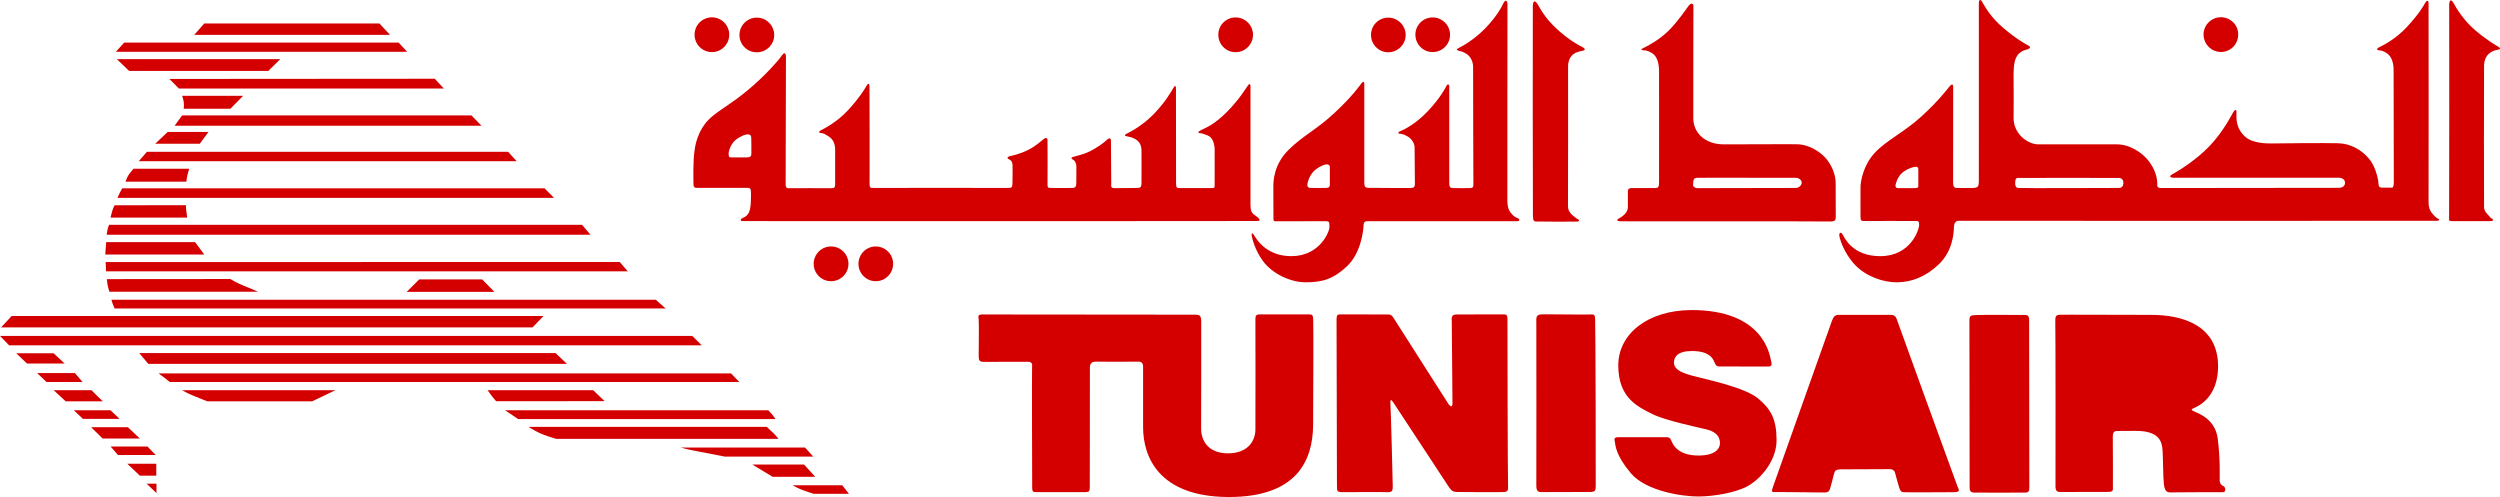 <svg enable-background="new 0 0 2495.4 496.2" viewBox="0 0 2495.4 496.2" xmlns="http://www.w3.org/2000/svg"><path d="m203.9 23.4-10 11.4h195.4l-10.6-11.4zm-79.9 19.1-8.4 9.2h290.8l-8.5-9.2zm-7.4 16.5 12.3 11.8h138.9l12-11.8zm317.4 19.6-264.9.2 9.5 9.6h264.5zm-252.2 17s1.3 3.8 1.6 6.3c.4 3.2 0 6.6 0 6.6h46.6l12.7-12.9zm0 19.6-7.5 10.3h306.3l-10-10.3zm-14.4 16.5-12.5 11.8h44.5l8.7-11.8zm-20.7 19.8-8.2 9.4h377.2l-8.5-9.4zm-13.4 16.9s-2.9 3.3-4.7 5.8c-1.8 2.6-3.3 7.1-3.3 7.1h60.7s.5-4.4 1.2-7.1c.8-2.5 1.6-5.8 1.6-5.8zm-11.3 19.5s-1.2 2.1-2.5 4.7c-1.3 2.5-2.2 4.9-2.2 4.9h435.7l-9.4-9.5h-421.6zm-7.6 17s-1.8 3.4-2.5 6.2c-.8 2.9-1.6 6.1-1.6 6.1h76.5s-.3-3.1-.7-6c-.6-2.7-.5-6.4-.5-6.4zm-5.5 19.5s-1.1 2.4-1.6 5c-.6 2.5-.8 4.9-.8 4.9h482.9l-8.4-9.9zm-2.9 17.3s-.3 3.5-.5 6.3c-.2 2.9-.4 6.1-.4 6.1h98.8l-9.1-12.4zm-.6 19.9s.3 2.8.3 4.9c0 2 .1 4.3.1 4.3h520.8l-8-9.3zm1.3 17s.3 4.2.8 6.5c.5 2.4 1.7 6.1 1.7 6.1h148.3s-8-3.6-14.2-6c-6.2-2.3-13.4-6.7-13.4-6.7zm311.7.3-12.4 12.4h87.5l-12.2-12.4zm-307.1 20.3s.4 2.3 1.4 4.7c1.1 2.3 1.7 4 1.7 4h550l-9.8-8.7zm-99.7 16.3-10.5 11.3h530.5l10.9-11.4h-530.9zm-11.6 19.8 9.1 9.4h691.4l-9.5-9.4zm139 17.1 9 10.8h417.9l-11.4-10.8zm-122.8.2 10.8 10.3h37.6l-11.1-10.3zm20.9 19.8 9.3 8.9h36l-7.6-8.9zm121.2.3s2.9 2.3 5.5 4.1c2.5 1.8 5.6 4.5 5.6 4.5h568.5l-8.2-8.6zm-104.7 16.8 12 11.1h37l-11.3-11.1zm128.2 0s4.9 2.9 10.3 5.1c5.5 2.4 15 6 15 6h104.5l23.2-11.1zm304.9 0s1.6 2.3 3.9 5.4 4.7 5.6 4.7 5.6l108.2-.1-11.4-10.9zm-413 20 9.1 8.6h36.6l-9.1-8.6zm430.4 0 13.1 8.8h256.8s-1.6-2.6-2.7-3.9l-4.4-4.9zm23.5 16.6s4.7 3.1 10.5 5.9c6 2.9 17.2 6.1 17.2 6.1h221.8s-2.4-3.1-4.2-4.9-7.5-7.1-7.5-7.1zm-436.7.3 11.6 11.3h37.1l-12-11.3zm19.5 19.3 7.4 8.5h37.7l-8.3-8.5zm569 1s6.4 1.9 16.4 3.7 27.8 5.4 27.8 5.4h88.2l-8.2-9.1zm-552.3 16.2 12.5 11.9h16.4v-11.9zm623.9.8 20.2 12.2h42.5l-11.1-12.2zm-604.6 19.1 9.8 9.4v-9.4zm644.8 1.6s3.7 2.2 8 4c4.4 1.8 12.9 4.5 12.9 4.5h35.3l-6.7-8.5zm189.8-170.5c4.4.2 208.9 0 212.5.2 3.7.2 5.1.6 5.5 5.7.2 5.1-.1 95.4-.1 107.8 0 12.3 7 24.9 26.9 24.9 19.8 0 27.1-12.4 27.3-23.4.2-11.1 0-106.8 0-110.6s1-4.7 4.7-4.7h48.7c3.6 0 4.1.8 4.3 5.5.3 4.7.1 71.1-.1 105.4-.4 34.2-15.5 71.8-85.1 71.4-69.6-.5-84.6-40.9-84.6-69.6v-60.4c0-3.3-1.3-5.4-5.4-5.1-4.2.2-38.6 0-41.9 0s-5.7 1.3-5.8 5.5c0 4.8 0 115.8-.1 120-.1 3.7-.6 4.7-4.2 4.7-3.7 0-46.9.1-50 0-2.9 0-3.3-1.4-3.3-4.8 0-3.3-.4-116.7-.1-120.4.4-3.6-.9-4.9-4.5-4.9-3.7 0-38.2.1-43.7.1-4.5 0-5.1-1.6-5.1-5.9 0-4.4.4-32.3 0-36.2-.6-3.7-.8-5.4 4.1-5.2zm357.3-.1c3.8 0 44 .1 46.4.1 2.3 0 4.1-.2 6.4 3.6 2.3 3.9 52 81.3 54.3 85.1 2.4 3.8 4.7 4.4 4.4-1.1-.2-5.4-.5-77.8-.7-81.9-.4-4.2 1.2-5.7 4.9-5.7 3.6 0 41.4-.1 45.6-.1 4.1 0 5.1 0 5.1 5.5 0 5.4.2 160.1.6 165.2.2 5.1.2 6.7-6.2 6.7-6.5 0-41.5.1-44.9-.1-3.3-.2-5.1-.7-7.8-4.7-2.6-3.8-51.8-79.1-54.2-82.5-2.3-3.3-4.9-8.2-4.3-.2.5 8 2.3 77.5 2.3 81.6s-.2 6.2-5.4 6c-5.1-.4-42 .1-46.2-.1-4.1-.2-4.1-1.3-4.1-7.5s-.4-161.6-.4-165.4c.3-3.9.7-4.5 4.2-4.5zm200.1 0c4.2-.2 45.4.4 48.9.1 3.7-.2 4.7 0 4.9 4.4.4 4.3.8 162.4.6 166.9-.2 4.3 0 5.9-6.2 5.9s-43.3.1-47.7.1c-4.3 0-5.4-1.3-5.4-7.3s.2-156.8 0-162.6c-.3-5.6.7-7.1 4.9-7.5zm77.1 122.6h47.6c3.1 0 4.2.8 5.5 4.2 1.3 3.3 6.4 14.1 26.7 14.1 16.6 0 21.5-6.7 21.5-12.3 0-5.7-2.9-11.1-13.1-13.7-10.4-2.5-41.5-9-54.4-15.4-14.7-7.4-34-16.2-34-48.5 0-31.7 29.6-55 72.7-55.3 72.4-.2 78.3 44.8 79.6 49.7s1.3 6.7-3.1 6.7c-4.3 0-44.9-.1-48.2-.1s-3.8-1.5-5.4-5.1-5.4-10.3-22.2-10.3c-14.2 0-17.8 5.9-17.8 11.6 0 5.6 4.9 9.4 17.8 12.9 14.4 3.8 52.9 11.8 66 22.7s18.6 20.9 18.6 41.8-16.2 38.7-28.4 45.6c-12.1 6.9-34.8 10.6-49.8 10.6-14.9 0-51.8-4.9-67.3-23.3-15.4-18.3-15.2-27.8-15.9-31.1-.8-3.5-.6-4.8 3.6-4.8zm154.1 49.9c1.7-4.7 57.5-162.2 59.1-166.4 1.6-4.1 3.1-5.6 6.7-5.6h51.1c3.8 0 5.6.7 6.9 4.7 1.3 3.8 58.8 162.4 60.4 166.3s3.3 5.7-3.1 6c-6.4.2-45.1.1-48.7.1-3.7 0-5-.5-6.2-4.4-1.3-3.8-3.3-11.8-4.2-14.9-.7-3.1-3.3-4.2-7.8-3.8-4.3.2-42.5 0-47.1.2-4.7.4-5.1 1.1-6.2 5-1 3.8-2.5 10.2-3.8 14.3s-3.9 3.8-7 3.8c-3 0-44.5-.6-47.9-.4s-3.7-.6-2.2-4.9zm74.3-58c1.1-4.4 13.6-47.9 14.7-52.2 1-4.4 2.7-3.9 4.3.5 1.5 4.4 15 49.5 16 52.3 1.1 2.9-1.5 3.3-4.7 3.3-6.1 0-21.4.1-27.3-.1-3.3-.1-3.8-.7-3-3.8zm122.1 55.5c0-4.3-.2-158.4-.2-163.5s.8-5.6 6.5-5.8c5.7-.4 42.2-.1 46.4-.1s6.7-.6 6.7 5.1c0 5.6.2 162.3.2 166.3 0 3.8 0 5.9-4.3 5.9-6.4 0-47 .2-51.1 0-4.2-.4-4.2-2.2-4.2-7.9zm89.8-169.6c3.8-.2 61.1.1 91.5.1s66.7 9.9 66.7 51.4c0 30.9-19.8 39.7-23.4 41.3s-4.2 2-.2 3.8c3.8 1.8 20.5 7.3 23.2 26.6 2.6 19.3 2 37.8 2 41.8 0 3.8 1.8 5.1 3.9 6.1 2 1.1 2.7 6-.6 6s-47.9 0-52.3.2-6-2.3-6.7-8.5c-.8-6.2-.8-26-1.3-33.3-.5-7.2-2.3-12.5-8.5-16-6.2-3.3-13.3-3.6-18.4-3.6s-15 .1-18.1.1-4.9.8-4.7 6.8c.2 5.9.1 45.2.1 48.6s.8 5.5-4.9 5.4c-6.1 0-43.3.1-47.1.1-3.9 0-5.3-1.1-5.3-5.8.1-7.5.1-159.6-.2-164.5-.1-4.8.5-6.4 4.3-6.6zm56.9 43.8c5.7 0 23.5-.2 32.6 0 9 .4 15.2 8.2 15.2 16.2s-6.7 18.1-14.7 18.1-30.7.2-33.1 0c-2.3-.2-4.3-2-4.3-6.2v-24.6c0-2.6 1.6-3.5 4.3-3.5m-136.1-358c-1-.1-1.4 1.5-1.4 3.8 0 3.6.1 171.6 0 177.3-.2 5.7-.8 6.4-7.3 6.6-5.1.1-10.2-.2-13.9 0-3.8.1-4.5-2-4.5-5.8l.1-95.2c0-3.6-2.2-2.4-4 0-1.9 2.4-10.9 14.3-28.1 29.9s-34.8 23.6-46.2 36c-11.6 12.4-14 28.5-14.2 33.3-.1 4.9 0 26.4 0 30.3s.6 4.6 4.2 4.4c3.6-.1 47.2 0 50.3 0s4 .1 4 3.8c0 5.3-8.7 31.3-38.8 31.3-27.7 0-35.7-18.4-37.4-21.4-1.7-2.9-3.6-2.5-3.5.6.2 3.1 4.6 17.7 15.6 29.4 11.1 11.7 28.2 17.6 42.2 17.5 14-.2 28.1-5.1 41.7-18.1 13.6-13.1 14.8-30.8 14.9-36.4.2-5.7 2.2-7 5.5-6.9 3.5.2 473 0 476.4 0 3.2 0 2.8-1.5 1.6-2s-2.7-1.5-4.7-3.8c-2.1-2.4-5.1-5.4-5-13.2.2-7.8 0-193.7 0-197.8 0-4.2-2.1-3.1-3.6-.4-1.3 2.7-6.6 11.5-18 23.7-11.3 12.3-24.4 18.7-27.5 20.2-3.1 1.3-2.5 2.9-.9 3.1 1.6.1 4 .1 8 2.7 3.9 2.5 7.1 7.5 7.1 17.2 0 9.5.2 107.6.2 111.1 0 3.8-.4 6.1-1.7 6.1-1.4 0-8.9.2-10.8 0-1.8-.1-2.7-1.5-2.7-3.3 0-1.9-1.6-15.6-9.1-25s-18.9-15.7-31.3-16c-12.4-.4-61.1.1-66.4.2-4.7 0-18.7.1-26.2-6.6-10.3-9.1-8.8-20-8.8-24.2 0-4.1-1.8-2.7-3.2-.5-1.3 2.1-9.7 19.2-23.6 33.8-14 14.7-32.4 25.6-36.6 27.9-4.2 2.1-3.2 3.5-.2 3.8 2.9.1 162.9-.1 165.8 0 3.6.1 6.1 2.1 6.1 5 0 3-1.9 4.9-5.9 5.1-4.1.1-172.6.2-177.3.2s-4.2-2.2-4.2-3.8.3-11-7.8-22.2c-6.6-9.1-19.5-17.7-32.8-17.6-13.4.1-66.6-.2-77.9 0-11.1.1-25.1-10.8-24.9-26.4s0-29.1 0-36.8c0-7.5-.5-18.2 2.9-24.1 3.3-6.1 9.1-6.9 11.5-7.7 2.4-1 2.6-2.3.7-3.4-1.9-1-11.9-6.3-25-17.5-13.3-11.1-18.7-21.7-21.3-26-.7-1.4-1.5-2.1-2.1-2.2zm469.7.4c-1.1.1-1.7 2.4-1.6 5 .1 4.1.1 209.7-.1 212.1-.1 2.3 0 3.1 2 3.2 2.1.2 38.5 0 40.3 0 1.7 0 1.9-1.9.8-2.3-1.1-.2-1.9-1.3-3.9-3.6-2-2.2-4.2-4-4.3-8.3s-.2-128 0-140.7c.1-12.5 9.2-15.3 13.4-16.1s2.4-2 .5-3.2-10.9-6.2-22.6-16.2c-11.7-9.9-19.1-22.2-21.8-27.3-1.2-2-2-2.7-2.7-2.6zm-943.1.4c-.7-.1-1.7.7-2.4 2.1-1.3 3-6 12.5-17.7 24.8-11.7 12.2-23.7 18.5-26.8 20.1s-2.5 2-.5 2.8c1.9.7 4.2.6 8.2 3.3s6.7 7.9 6.4 14.1c-.1 6.1.3 113.4.3 116.4 0 2.9-1.1 3.2-3.1 3.3-2 .2-14.2.2-17.1 0-3-.1-3.9-.8-3.9-5.1v-96.5c0-2.5-2-2.2-2.8-.4-.8 1.9-6.4 12.4-18.6 25.3s-23.7 18.4-27.1 19.8c-3.5 1.3-2.6 2.7-.8 2.7 1.7 0 4.8.8 8.7 3.3 3.9 2.6 6 7.2 6 10.3 0 3 .3 31.6.3 36 0 4.5-1.5 4.3-4.7 4.6-3.3.1-37.4-.2-41.3-.2-3.7 0-4.5-1.3-4.5-4.8v-98.6c0-3.5-1.5-2.6-3-.7-1.6 1.9-8.2 12-26.5 29.1-18.1 17-32.2 23.1-46.5 37.5-14.2 14.4-14.8 30.2-14.8 36.4s.1 29.6.1 32c0 2.3.5 2.5 2.8 2.5 2.4 0 42.6-.1 48.2-.1 5.7 0 4.6.9 4.9 5.9.1 4.4-9.5 29-38.1 29-26.7 0-36.1-19.5-37.5-21.5-1.3-1.9-2.4-1.6-2 1 .4 2.5 3.1 14.6 11.7 26 8.6 11.3 25.8 20.6 42.5 20.6 16.6 0 27.9-3.5 41.2-16.3 13.8-13.3 16-35.4 16.2-39.8.1-4.5 1.5-4.9 4.8-4.9h148.6c2.6 0 2.7-1.8 1.1-2.7-1.6-.8-3.9-1.5-6.1-4-2.2-2.6-4.5-4.9-4.8-12.9-.1-8.1.1-194.4.1-197.6-.3-1.8-.8-2.7-1.5-2.8zm28.7.6c-1.2-.2-1.8 1.9-1.9 4.6-.1 4.3-.1 204.3.1 209 .1 4.7.5 5.9 2.9 6.1 2.5.1 37.9.3 41 .1 3.1-.1 2.3-1.7 1.2-2.3-1-.5-1.8-.8-4-2.8-2.3-1.8-6.1-4.6-6.1-10.5 0-6 .3-125.4.1-138.6-.1-13 8.8-15.3 13.6-16.1s3-2.7.7-3.9-12.1-5.9-24.9-17.5c-12.6-11.5-17.3-21.1-19.5-24.8-1.3-2.2-2.4-3.2-3.2-3.3zm156.9 2.3c-1-.1-2.1.6-3.2 2-2 2.7-10.9 15.8-19.9 24.8-9 8.9-20.3 15.1-24.8 17.2-4.4 2-1.9 2.4-.4 2.5 1.6.2 3.6-.1 8.3 2.7 4.7 2.7 7 8.9 7.2 17.2.1 8.5 0 107.2 0 112s-1 5.6-3.8 5.6h-23c-3 0-4.3 1-4.3 2.9v16.4c0 5.5-6 9.5-9 11.1-2.9 1.6-1.5 2.6 1.5 2.8 2.9.2 204.6-.1 209.5.2 4.8.1 5.3-1.5 5.5-3.9.1-2.4-.2-24.9-.1-33.9.2-12.2-7-22.7-11.4-27s-14.3-12.2-27.8-12.3c-13.6-.2-54.4.2-72.9.1-18.9-.2-29.8-12-30-25.6-.1-9.1.1-108.7.1-112.2.1-1.7-.6-2.5-1.5-2.6zm528.1 13.5c-9.5 0-17.4 7.7-17.4 17.2 0 9.6 7.8 17.5 17.4 17.5s17.2-7.8 17.2-17.5c.1-9.4-7.6-17.1-17.2-17.2.1 0 .1 0 0 0zm-1506.2.1c-9.6 0-17.4 7.7-17.4 17.3 0 9.6 7.7 17.4 17.3 17.4h.1c9.5 0 17.2-7.8 17.2-17.4 0-9.5-7.7-17.2-17.2-17.3zm522.6.1c-9.5 0-17.3 7.8-17.2 17.3 0 9.7 7.7 17.4 17.2 17.4 9.6 0 17.4-7.7 17.4-17.3v-.1c0-9.5-7.8-17.3-17.4-17.3zm196.7 0c-9.5 0-17.3 7.8-17.2 17.3 0 9.5 7.7 17.3 17.2 17.3 9.6 0 17.4-7.7 17.4-17.3 0-9.5-7.8-17.3-17.4-17.3zm-674.6.2c-9.6 0-17.3 7.9-17.3 17.4s7.8 17.3 17.3 17.2c9.7 0 17.4-7.7 17.4-17.2 0-9.6-7.8-17.4-17.4-17.4zm630.3 0c-9.5 0-17.2 7.7-17.2 17.2v.1c0 9.5 7.7 17.3 17.2 17.3 9.5 0 17.4-7.8 17.4-17.3s-7.9-17.3-17.4-17.3zm-602.7 35.6c-.8 0-1.9 1.1-3.1 2.9-2.3 3.6-17 20.4-33.6 34-16.5 13.7-23.6 16.5-35.3 26-11.6 9.5-16.3 23-17.7 34-1.7 11.1-1.1 30.1-1.1 33.2 0 3.6 1 4.2 3.4 4.2s46.2.1 50 0 4 1.6 4 5.4c0 3.6.2 14.8-2 19.1-2.3 4.3-4.9 4.8-6.8 5.9-1.9 1-2.2 2.8.6 2.8s509.3.1 514-.1c3.8-.1 1.4-3-3-5.9-3.1-1.9-4.2-4.9-4.2-10v-118.4c0-3.3-1.3-2.7-2.7-.8-1.4 1.8-8 13.2-20.6 26-12.8 12.9-21.1 15.9-25.7 18.2-4.4 2.2-3.2 3.2-1.7 3.2 1.6 0 3.5.5 7.9 2.3 5.1 1.9 6.8 8.3 7 13.4.1 5.1 0 32.8 0 35.9s-.3 3.2-2.7 3.2h-32.4c-3 0-3.2-.6-3.4-4.2-.1-3.6-.1-91.9-.1-95.4s-1.6-2.3-2.9.2c-1.4 2.4-7.3 13.1-18.8 25.1-7.9 8.1-17.1 14.9-27.2 19.9-3.6 1.7-1.7 2.5 0 2.8 1.7.4 4.8.6 8.9 3.1 3.9 2.6 5.5 6.1 5.6 11 .1 5 0 29.9 0 32.9 0 3.1-.9 4.5-3.7 4.5s-20.8.3-23.7.2c-2.9-.2-3.1-1.6-2.8-4.2.1-2.6-.4-37.8-.3-42.1.2-4.3-1.7-3.8-3.6-2.3-1.9 1.6-4.3 4.3-13.6 9.8s-18 6.6-20.8 7.7c-3 1.1-.5 2.3.8 3.1 1.4.8 2.4 3.3 2.7 5.8.1 2.4-.1 14.4-.1 17.6s-1.3 4.3-3.3 4.4c-2 .2-19.7 0-22.6 0s-2.8-1.2-2.8-4.4c0-3.3.2-40.7 0-43.3-.1-2.6-1.9-2.6-3.7-1.2-1.9 1.3-7.2 6.7-15.7 11-8.7 4.3-15.5 5.5-18.6 6.3-3.1 1-1.9 2.5 0 3.3s3.1 2.7 3.1 6 .1 14.8-.1 18.2c-.1 3.5-1 4.1-3.9 4.1s-132.2-.2-135.4 0c-3.2.1-3.3-1.1-3.3-4.6s.1-92.3-.1-96.4c-.1-4.2-1.7-3.4-3.2-.6-1.6 3-6.9 11.7-18.3 24.1-11.6 12.4-23.9 18.3-27.1 20-3.1 1.8-1.2 2.7.4 2.7 1.5 0 3.5.8 7.9 3.7s6 7.6 6 13.2v34.3c0 3.1-.8 3.9-3.7 3.9-2.7 0-39.1-.2-41.8 0-2.9.2-3.9-.8-3.9-3.6 0-2.9.3-122 .3-127.4-.1-2.7-.6-3.7-1.5-3.7zm-36.3 80.9c2.3.1 3.2 1.4 3.2 3.9 0 2.6.2 14 .1 15.9-.2 1.8-.6 3.2-4.7 3.2h-15.7c-2 0-2.3-1.1-2.3-3.8s2.2-9.9 7.2-13.8c5.1-4 10-5.5 12.2-5.4zm577.1 30c1.9-.4 3.8.8 3.6 2.8-.1 2 .2 15.6 0 17.5-.1 1.8-.5 3-3.4 3.2-3 .1-13.5 0-15.9 0-2.9 0-3.6-2.1-2.8-5.4.8-3.5 3.5-9.8 8.5-13.4s8.2-4.4 10-4.7zm589 2.4c1.3.2 2 .6 2 2.5v15.6c0 2 .3 3.2-3.7 3.2h-16c-1.8 0-3.8-.6-2.8-4.2s3.1-9.4 9-13c6-3.7 10-4.2 11.5-4.1zm-202.9 10.9c27 0 79.2.1 82.4.1 4.3 0 6.2 3 6.1 4.9-.1 2.4-2.4 5.2-6.1 5.2l-97.8.2c-2.9 0-4.6-1.7-4.5-2.9.2-1.2.1-2.5.2-3.9.2-1.9 1-3.4 3.8-3.5.7 0 6.9 0 15.9-.1zm304.3.2c2.8 0 97.3-.1 100.9 0 3.6.2 4.6 3.1 4.4 5.4-.1 2.2-1.2 4.6-4.4 4.6-3.3 0-98.5.4-100.9 0-2.5-.4-2.8-3.2-2.7-5.3.2-1.9 0-4.7 2.7-4.7zm-1184.7 68.4c-9.6 0-17.3 7.8-17.3 17.3 0 9.6 7.7 17.4 17.3 17.4 9.6 0 17.4-7.7 17.4-17.3v-.1c0-9.5-7.7-17.3-17.4-17.3zm44.7 0c-9.6 0-17.3 7.8-17.3 17.3 0 9.6 7.7 17.4 17.3 17.4 9.6 0 17.3-7.8 17.3-17.4 0-9.5-7.7-17.2-17.3-17.3z" fill="#d40000"/></svg>
